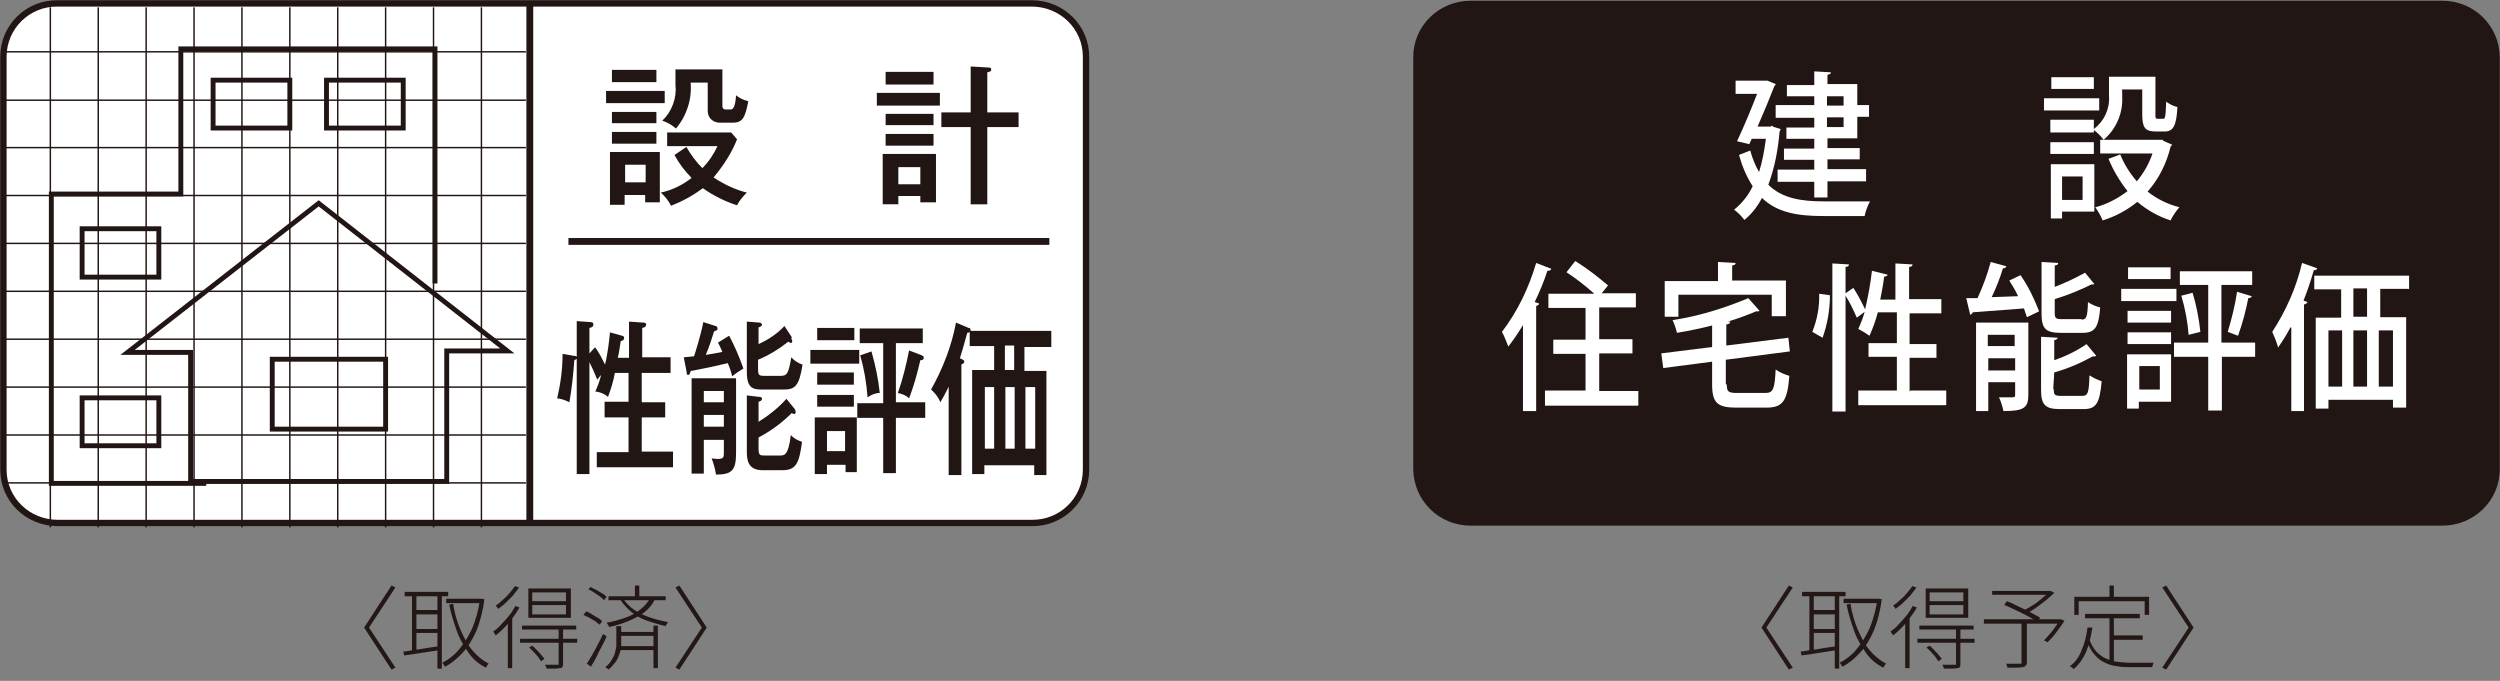 <?xml version="1.0" encoding="UTF-8"?>
<svg xmlns="http://www.w3.org/2000/svg" version="1.1" viewBox="0 0 511.5 139.3">
  <rect x="0" y="0" width="511.5" height="139.3" fill="#808080" stroke="none"/>
  <defs>
    <style>
      .cls-1 {
        fill: #211613;
      }

      .cls-2 {
        stroke-width: 1.3px;
      }

      .cls-2, .cls-3, .cls-4, .cls-5 {
        fill: none;
        stroke: #211613;
      }

      .cls-3 {
        stroke-width: 1.4px;
      }

      .cls-4 {
        stroke-width: 1px;
      }

      .cls-5 {
        stroke-width: .3px;
      }

      .cls-6 {
        fill: #231815;
      }

      .cls-7 {
        fill: #fff;
      }
    </style>
  </defs>
  <!-- Generator: Adobe Illustrator 28.7.3, SVG Export Plug-In . SVG Version: 1.2.0 Build 164)  -->
  <g>
    <g id="_レイヤー_2">
      <g id="_レイヤー_1-2">
        <path class="cls-7" d="M222.2,96.1c0,6.1-5,11-11.1,10.9H11.8c-6.1,0-11.1-4.8-11.1-10.9V11.6C.7,5.5,5.7.6,11.8.7h199.3c6.1,0,11.1,4.8,11.1,10.9h0v84.5h0Z"/>
        <path class="cls-2" d="M222.2,96.1c0,6.1-5,11-11.1,10.9H11.8c-6.1,0-11.1-4.8-11.1-10.9V11.6C.7,5.5,5.7.6,11.8.7h199.3c6.1,0,11.1,4.8,11.1,10.9h0v84.5h0Z"/>
        <line class="cls-3" x1="108.4" y1=".2" x2="108.4" y2="106.5"/>
        <line class="cls-3" x1="116.3" y1="49.4" x2="214.7" y2="49.4"/>
        <path class="cls-1" d="M135.9,21.1h-11.9v-2.5h12v2.5ZM135,31.1v10.3h-3v-1.5h-4.2v2h-3v-10.8h10.1,0ZM134.3,16.8h-9.1v-2.5h9.1v2.5ZM134.3,25.2h-9.1v-2.3h9.1v2.3ZM134.3,29.4h-9.1v-2.4h9.1v2.4ZM127.9,37.3h4.2v-3.6h-4.2v3.6h0ZM140.4,30c.9,1.6,2,3.1,3.3,4.4,1.3-1.3,2.3-2.8,3.1-4.5h-10.3v-2.8h13.1l1.2,1.4c-1.1,2.8-2.8,5.4-4.8,7.8,2.1,1.4,4.4,2.5,6.8,3.1-.8.8-1.5,1.6-2,2.6-2.5-.8-4.9-2-7-3.5-2,1.5-4.2,2.7-6.5,3.6-.5-1-1.2-1.9-2.1-2.7,2.3-.5,4.4-1.5,6.3-3-1.4-1.4-2.6-3-3.5-4.7l2.4-1.6h0ZM147.8,14.3v7.4c0,.4.2.7.7.7h.9c.4,0,1,0,1.2-2.9.7.6,1.6,1,2.5,1.2-.6,3.2-1.1,4.4-3.1,4.4h-2.5c-1.4.1-2.6-.8-2.7-2.2,0-.2,0-.4,0-.7v-5.3h-3.5c.3,3.4-.8,6.8-3,9.4-.8-.7-1.8-1.3-2.8-1.6,2-1.9,3-4.7,2.7-7.4v-3.1h9.7,0Z"/>
        <path class="cls-1" d="M192.3,21.6h-12.9v-2.6h12.9v2.6ZM191.5,31.5v9.9h-3.2v-1.3h-4.5v1.7h-3.2v-10.3h10.9ZM191,17.3h-9.8v-2.6h9.8v2.6h0ZM191,25.6h-9.8v-2.3h9.8v2.3h0ZM191,29.8h-9.8v-2.4h9.8v2.4h0ZM183.8,37.7h4.5v-3.5h-4.5v3.5ZM208.4,23v3h-6.4v15.8h-3.4v-15.8h-6v-3h6v-9.4l3.4.2c.4,0,.8,0,.8.4s-.1.4-.8.6v8.2h6.4Z"/>
        <path class="cls-1" d="M117.4,72.8c.3,0,.7.1.7.4s-.5.4-.6.5c-.2,2.9-.5,5.7-1,8.6-.8-.4-1.6-.7-2.5-.8.7-3,1.1-6,1.1-9.1l2.3.4h0ZM121.8,71.1c.8,1.1,1.4,2.3,2,3.5.5-2.2.8-4.4,1-6.6l2.5.7c.3,0,.4.3.4.5,0,.4-.4.5-.7.6-.2,1.1-.3,2.3-.6,3.4h2.3v-7.4l2.9.2c.2,0,.6,0,.6.4s-.3.6-.8.7v6h5.8v3.2h-5.9v6h4.8v3.1h-4.8v7h6.4v3.2h-15.6v-3.1h6.5v-7.1h-4.9v-3.2h4.9v-5.9h-2.8c-.3,1.7-.8,3.3-1.4,4.9-.7-.6-1.6-1-2.6-1.1.5-1.1.9-2.2,1.2-3.4-.3.3-.6.7-.8,1-.2-.5-.8-2-1.6-3.6v22.9h-2.6v-31.3l2.8.2c.2,0,.6,0,.6.5s-.4.6-.8.7v5.2l1.1-1.2h0Z"/>
        <path class="cls-1" d="M149.2,68.7c1.1,2.1,2.1,4.4,2.9,6.7-.8.5-1.6,1-2.3,1.6-.2-.9-.5-1.8-.9-2.7l-3.5.8c-3.5.7-3.9.8-4.1.8-.1.5-.2.8-.5.8s-.3-.2-.3-.5l-.6-3.1,2.1-.2c.3-.9,1.4-4.4,1.9-7l2.5.8c.2,0,.4.2.4.5s0,.3-.2.4c-.2,0-.3.2-.5.2-.5,1.6-1,3.2-1.7,4.8.9-.1,2.3-.4,3.4-.6-.5-1.2-.7-1.5-.9-1.9l2.1-1.3h0ZM144,90v6.9h-2.5v-19.5h9.1v15.2c0,3.6-.8,4.5-4.1,4.5-.2-1.2-.5-2.3-.9-3.3.4,0,.8.1,1.2.1,1.3,0,1.3-.4,1.3-1.3v-2.6h-4.1,0ZM148.1,80h-4.1v2.3h4.1v-2.3ZM148.1,84.9h-4.1v2.4h4.1v-2.4ZM161.9,69.3c.1.2.2.3.2.5s-.2.4-.3.4-.3-.2-.5-.3c-1.9,1.5-4,2.8-6.2,3.7v1.9c0,1.3.2,1.4,1.4,1.4h3.1c1.4,0,1.7-.3,2.3-3.8.6.7,1.4,1.2,2.3,1.5-.7,4.5-1.6,5.1-3.9,5.1h-4.3c-1.9,0-3.2-.2-3.2-3.6v-10.3l2.6.2s.5.1.5.4-.2.4-.7.6v3.4c2-.9,3.8-2.1,5.3-3.7l1.5,2.3h0ZM162.6,83.8c.1.1.2.3.2.5,0,.2-.1.4-.3.4h0c-.2,0-.4-.1-.5-.2-2,2-4.3,3.7-6.8,5v2.3c0,1.4.3,1.4,1.4,1.4h2.9c1,0,1.8,0,2.3-4.2.6.7,1.4,1.1,2.3,1.4-.6,4.5-1.3,5.8-4,5.8h-4.1c-3.1,0-3.2-2.3-3.2-3.9v-11.4l2.5.3c.2,0,.6,0,.6.4s-.4.5-.7.6v4.1c2.1-1.3,4.1-2.9,5.7-4.7l1.8,2.2h0Z"/>
        <path class="cls-1" d="M175.8,74.4h-10v-2.8h10v2.8ZM169.2,95.1v1.9h-2.5v-11.6h8.6v11.2h-2.3v-1.5h-3.8ZM174.8,69.6h-7.6v-2.5h7.6v2.5ZM174.8,78.7h-7.6v-2.5h7.5v2.5ZM174.8,83.2h-7.6v-2.4h7.5v2.4ZM172.9,88.2h-3.7v4.1h3.7v-4.1ZM183.4,82.3h5.9v3.2h-6v11.3h-2.6v-11.3h-5.3v-3h5.3v-12.3h-4.8v-3h12.9v3h-5.5v12.1s0,0,0,0ZM178.3,71.9c.8,2.8,1.4,5.6,1.7,8.5-.9,0-1.8.4-2.5.9-.2-2.9-.7-5.8-1.5-8.6l2.3-.8h0ZM188.7,72.8c.2,0,.3.2.3.4,0,.4-.3.5-.7.5-.6,2.6-1.3,5.2-2.3,7.8-.6-.6-1.4-.9-2.3-1.1,1-2.8,1.7-5.7,2.3-8.7l2.6,1h0Z"/>
        <path class="cls-1" d="M201.4,95v2h-2.5v-21.3h4.5v-4.9h-5v-2.9c0,.1-.3.2-.5.2-.7,2.6-1.1,3.9-1.5,5.2l.4.2c.1,0,.5.2.5.5s-.2.3-.6.6v22.6h-2.6v-18.1c-.7,1.5-1.3,2.5-1.7,3.2-.4-1-1.1-1.9-1.9-2.6,2.4-4.3,4.2-8.9,5.1-13.7l2.6,1.1c.3,0,.4.2.4.6h16.5v3.3h-5.5v4.9h4.5v21.3h-2.5v-2h-10.3c0-.1,0,0,0,0ZM203.4,79.2h-1.9v12.6h1.9v-12.6ZM205.6,75.7h1.9v-5h-1.9v5ZM207.6,79.2h-1.9v12.6h1.9v-12.6ZM211.8,79.2h-2v12.6h2v-12.6Z"/>
        <polyline class="cls-4" points="89 58 89 10 37 10 37 39.7 10.5 39.7 10.5 98.9 42.2 98.9"/>
        <rect class="cls-4" x="43.6" y="16.4" width="15.7" height="9.8"/>
        <rect class="cls-4" x="16.8" y="46.8" width="15.7" height="9.9"/>
        <rect class="cls-4" x="16.8" y="81.4" width="15.7" height="9.8"/>
        <rect class="cls-4" x="66.8" y="16.4" width="15.7" height="9.8"/>
        <polygon class="cls-4" points="26.1 72.1 65.2 41.6 103.8 71.8 91.4 71.8 91.4 98.5 39 98.5 39 72.1 26.1 72.1"/>
        <rect class="cls-4" x="55.7" y="73.5" width="23.2" height="14.3"/>
        <line class="cls-5" x1="20.1" y1="1.5" x2="20.1" y2="107.9"/>
        <line class="cls-5" x1="29.9" y1="1.5" x2="29.9" y2="107.9"/>
        <line class="cls-5" x1="10.3" y1="1.5" x2="10.3" y2="107.9"/>
        <line class="cls-5" x1="39.7" y1="1.5" x2="39.7" y2="107.9"/>
        <line class="cls-5" x1="49.5" y1="1.5" x2="49.5" y2="107.9"/>
        <line class="cls-5" x1="59.3" y1="1.5" x2="59.3" y2="107.9"/>
        <line class="cls-5" x1="69.1" y1="1.5" x2="69.1" y2="107.9"/>
        <line class="cls-5" x1="78.9" y1="1.5" x2="78.9" y2="107.9"/>
        <line class="cls-5" x1="88.7" y1="1.5" x2="88.7" y2="107.9"/>
        <line class="cls-5" x1="98.5" y1="1.5" x2="98.5" y2="107.9"/>
        <line class="cls-5" x1="1.2" y1="98.8" x2="107.6" y2="98.8"/>
        <line class="cls-5" x1="1.2" y1="89" x2="107.6" y2="89"/>
        <line class="cls-5" x1="1.2" y1="79.2" x2="107.6" y2="79.2"/>
        <line class="cls-5" x1="1.2" y1="69.4" x2="107.6" y2="69.4"/>
        <line class="cls-5" x1="1.2" y1="59.6" x2="107.6" y2="59.6"/>
        <line class="cls-5" x1="1.2" y1="49.8" x2="107.6" y2="49.8"/>
        <line class="cls-5" x1="1.2" y1="40" x2="107.6" y2="40"/>
        <line class="cls-5" x1="1.2" y1="30.2" x2="107.6" y2="30.2"/>
        <line class="cls-5" x1="1.2" y1="20.5" x2="107.6" y2="20.5"/>
        <line class="cls-5" x1="1.2" y1="10.6" x2="107.6" y2="10.6"/>
        <path class="cls-1" d="M510.8,96c0,6.1-5,10.9-11.1,10.9h-198.8c-6.1,0-11-4.8-11.1-10.9V11.7c0-6.1,5-10.9,11.1-10.9h198.8c6.1,0,11,4.8,11.1,10.8h0v84.4h0Z"/>
        <path class="cls-2" d="M510.8,96c0,6.1-5,10.9-11.1,10.9h-198.8c-6.1,0-11-4.8-11.1-10.9V11.7c0-6.1,5-10.9,11.1-10.9h198.8c6.1,0,11,4.8,11.1,10.8h0v84.4h0Z"/>
        <path class="cls-7" d="M362.7,25.9l1.6.5c0,.2-.1.4-.2.5-.3,3.7-1,7.4-2.3,10.9,2.8,2.8,6.8,3.4,11.3,3.4h9.5c-.5.9-.9,2-1.1,3h-8.5c-5.2,0-9.4-.7-12.5-3.7-.9,1.7-2.1,3.3-3.6,4.5-.6-.8-1.3-1.5-2.1-2.1,1.6-1.3,2.9-2.9,3.8-4.8-1.3-2-2.2-4.2-2.8-6.4l2.3-.9c.4,1.5,1,3,1.8,4.4.7-2.2,1.1-4.5,1.4-6.8h-2.9l-.5,1.1-2.5-.6c1.4-3,3-6.8,4.1-9.7h-4.4v-2.7h6.5l1.7.7c0,.2-.2.3-.3.5-.8,2.1-2.1,5.2-3.4,8.2h2.6l.5-.2h0ZM371.2,21.6v-1.9h-5.6v-2.3h5.6v-2.8l3.4.2c0,.3-.2.4-.7.5v1.9h6.1v4.3h2.4v2.4h-2.4v4.4h-6.1v2h6.6v2.3h-6.6v2h7.9v2.5h-7.9v3.3h-2.7v-3.2h-7.5v-2.5h7.5v-2h-6.2v-2.3h6.2v-2h-5.7v-2.3h5.7v-2h-7.9v-2.6s7.9,0,7.9,0ZM377.2,19.7h-3.4v1.9h3.4v-1.9ZM377.2,26v-2h-3.4v2h3.4Z"/>
        <path class="cls-7" d="M429.5,20.1v2.5h-11.3v-2.5h11.3ZM428.5,33.6v9.7h-6.6v1.4h-2.3v-11.1h8.9ZM434.2,18.5v1.2c.2,3.4-1.2,6.7-3.8,8.9-.6-.8-1.2-1.4-2-2v.5h-8.9v-2.6h8.9v1.9c2.1-1.6,3.3-4.1,3.1-6.8v-3.9h9.5v7.7c0,.8,0,.9.5.9h1.1c.4,0,.5-.4.6-3.5.7.5,1.4.9,2.3,1.1-.2,3.9-.9,5-2.6,5h-1.9c-2.1,0-2.7-.8-2.7-3.5v-5.1h-4.2c0,0,0,0,0,0ZM419.5,31.5v-2.4h8.9v2.4h-8.9s0,0,0,0ZM428.4,15.9v2.3h-8.7v-2.4s8.7,0,8.7,0ZM426.1,36.1h-4.2v4.8h4.2v-4.8ZM442.6,28.8l1.8.8c0,.1-.2.3-.3.4-.8,3.4-2.4,6.6-4.7,9.2,1.9,1.5,4.1,2.6,6.5,3.2-.7.8-1.3,1.7-1.8,2.7-2.5-.8-4.8-2.1-6.8-3.8-2.1,1.7-4.5,3-7.1,3.8-.4-1-.9-1.8-1.5-2.7,2.4-.6,4.6-1.8,6.6-3.3-1.6-2-2.9-4.2-3.9-6.6l2.4-.9c.8,2,2,3.9,3.4,5.5,1.4-1.7,2.5-3.6,3.2-5.7h-10.7v-2.8h12.8Z"/>
        <path class="cls-7" d="M311.6,66.5c-.9,1.5-1.9,3-3,4.4-.4-1-.8-2.1-1.3-3,3.2-4.2,5.5-9,7-14.1l3.1,1.2c-.1.3-.3.4-.8.4-.7,2.2-1.6,4.3-2.6,6.4l.9.3c0,.2-.2.4-.6.5v21.5h-2.7v-17.6h0ZM327.2,80h8v3h-19.1v-3.1h8.3v-7.5h-6.6v-2.9h6.6v-6.5h-7.6v-2.9h9.4c-1.8-1.6-3.7-3.1-5.7-4.4l1.8-2.3c2.4,1.5,4.6,3.2,6.7,5l-1.3,1.6h7v2.9h-7.5v6.5h6.8v2.9h-6.8v7.5c0,0,0,0,0,0Z"/>
        <path class="cls-7" d="M353.3,78.7c0,1.4.3,1.7,2.1,1.7h5.8c1.6,0,1.9-.8,2.1-4.8.8.6,1.8,1,2.8,1.3-.4,5.1-1.3,6.5-4.7,6.5h-6.2c-3.8,0-4.9-1-4.9-4.7v-4.7l-10,1.3-.4-3,10.4-1.3v-4.4c-2.4.6-4.8,1.1-7.2,1.5-.2-.9-.5-1.8-.9-2.6,5.3-.8,10.5-2.4,15.5-4.5l2.3,2.6c-.1,0-.3.2-.4.1-.1,0-.2,0-.3,0-1.9.8-3.8,1.5-5.8,2.1h.5c0,.3-.2.5-.8.6v4.3l12.7-1.6.3,2.8-13.1,1.7v5s0,0,0,0ZM343.4,60.4v4.4h-2.8v-7.3h10.9v-3.9l3.6.2c0,.3-.2.5-.7.5v3.1h11v7.3h-2.9v-4.4h-19.1,0Z"/>
        <path class="cls-7" d="M374.4,60.4c0,3-.5,5.9-1.5,8.7l-2.1-1.2c1-2.5,1.5-5.2,1.4-7.8l2.2.3h0ZM390.9,79.9h7.3v3h-18v-3h7.9v-6.9h-5.8v-2.8h5.8v-6.3h-3.9c-.4,1.6-1,3.2-1.7,4.8-.7-.5-1.5-1-2.3-1.4.5-1.1,1-2.3,1.3-3.5l-1.6,1.2c-.7-1.6-1.4-3.1-2.3-4.5v23.7h-2.7v-30.3l3.4.2c0,.3-.2.5-.7.5v5.4l1.6-1.1c.9,1.4,1.7,2.9,2.4,4.4.6-2.6,1.1-5.2,1.4-7.9l3.2.8c0,.2-.3.4-.7.4-.2,1.6-.5,3.2-.8,4.7h3.1v-7.4l3.5.2c0,.3-.2.5-.7.5v6.6h6.6v2.9h-6.5v6.3h5.5v2.8h-5.5v6.9c0,0,0,0,0,0Z"/>
        <path class="cls-7" d="M410.5,54.5c-.1.3-.4.4-.7.4-.6,2-1.4,4-2.3,5.9l5.4-.2c-.5-1.1-1.1-2.1-1.8-3.2l2.3-1.1c1.6,2.3,2.8,4.8,3.8,7.4l-2.5,1.2c-.2-.6-.4-1.2-.6-1.8-3.9.3-7.9.6-10.5.8,0,.2-.2.4-.5.5l-.8-3.4h2.3c1.1-2.4,2-4.8,2.7-7.4l3.3.9h0ZM415,66v14.8c0,2.7-1,3.3-5.1,3.3-.2-1-.5-1.9-.9-2.8h2c1.2,0,1.3,0,1.3-.5v-2.6h-5.5v5.9h-2.5v-18.1h10.7c0,0,0,0,0,0ZM412.2,68.5h-5.5v2.3h5.5v-2.3ZM406.8,75.8h5.5v-2.5h-5.5v2.5ZM425.8,65.4c1.1,0,1.3-.5,1.4-3.6.7.5,1.6.9,2.5,1.1-.3,4.1-1.1,5.2-3.6,5.2h-4.5c-3.1,0-3.9-.9-3.9-4v-10.5l3.4.2c0,.3-.2.5-.7.5v4.4c2.1-.8,4.2-1.8,6.2-2.9l1.9,2.3c0,.1-.2.1-.6.1-2.4,1.2-4.9,2.2-7.5,3v2.8c0,1.1.2,1.3,1.5,1.3h4c0,0,0,.1,0,.1ZM420.2,79.7c0,1.1.2,1.3,1.6,1.3h4.2c1.2,0,1.4-.6,1.5-4.2.8.5,1.6.9,2.5,1.2-.4,4.5-1.1,5.7-3.7,5.7h-4.8c-3.1,0-3.9-.9-3.9-4v-10.8l3.4.2c0,.2-.2.4-.7.5v4.1c2.3-.8,4.6-1.9,6.6-3.3l2,2.4c-.2.1-.4.2-.7.1-2.5,1.4-5.1,2.5-7.9,3.3l-.2,3.3h0Z"/>
        <path class="cls-7" d="M445.3,59.1v2.5h-11.3v-2.5h11.3ZM444.2,72.5v9.7h-6.6v1.4h-2.4v-11.1h9ZM435.3,66v-2.4h8.9v2.4h-8.9ZM435.3,70.4v-2.4h8.9v2.4h-8.9ZM444.1,54.7v2.4h-8.7v-2.4h8.7ZM441.9,74.9h-4.2v4.8h4.2v-4.8ZM461.4,70.1v2.9h-6.8v11h-2.8v-11h-7v-2.9h7v-11.8h-5.8v-2.8h14.8v2.8h-6.3v11.8h6.8,0ZM447.8,68.6c-.2-2.7-.7-5.4-1.5-8.1l2.3-.6c.8,2.6,1.3,5.3,1.6,8l-2.4.6h0ZM460.7,60.6c0,.2-.3.4-.7.4-.5,2.6-1.2,5.2-2.1,7.7-.6-.2-1.5-.6-2.1-.8.8-2.7,1.5-5.4,1.9-8.2l3,.9h0Z"/>
        <path class="cls-7" d="M468.6,67c-.7,1.4-1.6,2.8-2.5,4.1-.3-1.1-.7-2.1-1.2-3.2,2.8-4.3,4.9-9,6.1-14.1l3.1,1.1c0,.2-.3.4-.7.4-.6,2.1-1.3,4.2-2.1,6.2l.8.3c0,.2-.3.4-.7.5v21.8h-2.6v-17.1h0ZM492.8,59.1h-5.8v5.8h5.3v18.5h-2.7v-1.6h-13.2v1.8h-2.6v-18.6h5.2v-5.8h-5.5v-2.8h19.4v2.8c0,0,0,0,0,0ZM476.4,67.6v11.5h2.8v-11.5h-2.8ZM484.3,64.8v-5.8h-2.8v5.8s2.8,0,2.8,0ZM484.3,67.6h-2.8v11.5h2.8v-11.5ZM489.6,79.1v-11.5h-2.9v11.5h2.9Z"/>
      </g>
      <g>
        <path class="cls-6" d="M80.9,136.6l-.8.4-5.6-8.6,5.6-8.6.8.4-5.4,8.2,5.4,8.2Z"/>
        <path class="cls-6" d="M82.5,133.3c.6,0,1.3-.2,2.1-.3.8-.1,1.7-.2,2.6-.4.9-.1,1.8-.3,2.8-.4v.8c-1.3.2-2.6.4-3.9.6-1.3.2-2.4.4-3.4.5l-.2-.9ZM82.8,121.1h8.9v.9h-8.9v-.9ZM84.3,121.4h.9v12h-.9v-12ZM84.8,124.8h5v.9h-5v-.9ZM84.8,128.7h5v.8h-5v-.8ZM89.5,121.4h.9v15.4h-.9v-15.4ZM98.2,122.5h.3s.6.1.6.1c-.3,2.5-.9,4.6-1.6,6.4-.8,1.8-1.7,3.3-2.8,4.5-1.1,1.2-2.3,2.2-3.6,2.9,0,0-.2-.2-.3-.4-.1-.1-.2-.3-.3-.4,1.2-.6,2.4-1.5,3.4-2.7,1-1.2,1.9-2.6,2.7-4.3.7-1.7,1.3-3.7,1.6-5.9v-.2ZM91.3,122.5h7.2v.9h-7.2v-.9ZM92.7,123.5c.3,1.9.8,3.7,1.5,5.3s1.4,3,2.4,4.2c1,1.2,2.1,2.1,3.4,2.8,0,0-.1.1-.2.2,0,0-.2.2-.2.3s-.1.2-.2.3c-1.4-.7-2.6-1.7-3.5-3s-1.8-2.7-2.4-4.4c-.6-1.7-1.2-3.5-1.6-5.5l.9-.2Z"/>
        <path class="cls-6" d="M105.5,124l.8.3c-.4.7-.9,1.4-1.4,2.1-.5.7-1.1,1.4-1.7,2-.6.6-1.2,1.2-1.8,1.6,0,0,0-.1-.1-.2s-.1-.2-.2-.3c0,0-.1-.2-.2-.3.6-.4,1.2-.9,1.7-1.5.6-.6,1.1-1.2,1.6-1.8.5-.6.9-1.3,1.3-2ZM105.3,119.9l.9.3c-.3.5-.8,1-1.2,1.6-.5.5-1,1-1.5,1.5s-1.1.9-1.6,1.3c0,0,0-.2-.1-.2,0,0-.1-.2-.2-.3s-.1-.2-.2-.2c.5-.3,1-.7,1.5-1.2.5-.4,1-.9,1.4-1.4.4-.5.8-1,1.1-1.4ZM103.9,126.8l.9-.9h0v10.8h-.9v-10ZM106.4,130.7h11.7v.8h-11.7v-.8ZM106.8,128h11.1v.8h-11.1v-.8ZM108.1,120.4h8.7v6h-8.7v-6ZM108.2,132.5l.7-.4c.5.4.9.9,1.4,1.4s.8,1,1.1,1.3l-.7.5c-.1-.2-.4-.5-.6-.9-.3-.3-.6-.7-.9-1s-.6-.6-.9-.9ZM108.9,121.2v1.8h6.9v-1.8h-6.9ZM108.9,123.8v1.9h6.9v-1.9h-6.9ZM114.3,128.7h.9v7c0,.3,0,.5-.1.7,0,.1-.2.3-.5.3-.2,0-.6.1-1,.1-.5,0-1,0-1.8,0,0-.1,0-.3-.1-.4s-.1-.3-.2-.4c.6,0,1.1,0,1.6,0s.7,0,.9,0c.2,0,.3,0,.3,0s0-.1,0-.3v-7Z"/>
        <path class="cls-6" d="M119.4,125.8l.5-.7c.4.1.8.3,1.2.6.4.2.8.5,1.2.7.4.2.7.5.9.7l-.5.7c-.2-.2-.6-.4-.9-.7-.4-.2-.8-.5-1.2-.7s-.8-.4-1.3-.6ZM120,135.9c.3-.5.7-1.1,1.1-1.8.4-.7.8-1.4,1.2-2.2s.8-1.5,1.1-2.2l.7.5c-.3.7-.6,1.4-1,2.1-.4.7-.8,1.5-1.1,2.2-.4.7-.7,1.3-1.1,1.9l-.8-.6ZM120.3,120.7l.5-.6c.4.2.8.4,1.2.6.4.2.8.5,1.2.7s.7.5.9.7l-.5.7c-.2-.2-.5-.5-.9-.8-.4-.3-.8-.5-1.2-.8-.4-.3-.8-.5-1.2-.7ZM126.2,128.1h.9v2.6c0,.5,0,1.1,0,1.6,0,.5-.2,1.1-.4,1.6-.2.6-.4,1.1-.8,1.6-.4.5-.8,1-1.4,1.5,0,0-.1-.1-.2-.2,0,0-.2-.1-.3-.2,0,0-.2-.1-.2-.1.6-.4,1-.9,1.3-1.4.3-.5.6-1,.7-1.5s.3-1,.3-1.5c0-.5,0-1,0-1.4v-2.6ZM133.1,122.3l.9.3c-.5,1.1-1.3,2-2.2,2.7s-2.1,1.3-3.3,1.8c-1.2.5-2.5.9-3.9,1.2,0,0,0-.2-.1-.3,0,0-.1-.2-.2-.3,0,0-.1-.2-.2-.3,1.3-.2,2.6-.6,3.8-1,1.2-.4,2.2-1,3.1-1.7.9-.7,1.6-1.5,2.1-2.5ZM124.5,122h11.7v.8h-11.7v-.8ZM126.6,132.2h7.5v.8h-7.5v-.8ZM127.4,122.4c.7,1,1.5,1.8,2.4,2.4.9.6,1.9,1.1,3.1,1.5,1.1.4,2.4.7,3.8,1,0,0-.2.2-.3.4s-.2.3-.2.4c-1.4-.3-2.6-.7-3.8-1.1-1.2-.4-2.2-1-3.1-1.7-.9-.7-1.7-1.6-2.4-2.6l.7-.3ZM126.7,129.3h7.4v.8h-7.4v-.8ZM129.9,119.8h.9v2.6h-.9v-2.6ZM133.7,128h.9v8.7h-.9v-8.7Z"/>
        <path class="cls-6" d="M138.2,136.6l5.4-8.2-5.4-8.2.8-.4,5.6,8.6-5.6,8.6-.8-.4Z"/>
      </g>
      <g>
        <path class="cls-6" d="M366.8,136.6l-.8.4-5.6-8.6,5.6-8.6.8.4-5.4,8.2,5.4,8.2Z"/>
        <path class="cls-6" d="M368.4,133.3c.6,0,1.3-.2,2.1-.3.8-.1,1.7-.2,2.6-.4.9-.1,1.8-.3,2.8-.4v.8c-1.3.2-2.6.4-3.9.6-1.3.2-2.4.4-3.4.5l-.2-.9ZM368.7,121.1h8.9v.9h-8.9v-.9ZM370.2,121.4h.9v12h-.9v-12ZM370.7,124.8h5v.9h-5v-.9ZM370.7,128.7h5v.8h-5v-.8ZM375.4,121.4h.9v15.4h-.9v-15.4ZM384.1,122.5h.3s.6.1.6.1c-.3,2.5-.9,4.6-1.6,6.4-.8,1.8-1.7,3.3-2.8,4.5-1.1,1.2-2.3,2.2-3.6,2.9,0,0-.2-.2-.3-.4-.1-.1-.2-.3-.3-.4,1.2-.6,2.4-1.5,3.4-2.7,1-1.2,1.9-2.6,2.7-4.3.7-1.7,1.3-3.7,1.6-5.9v-.2ZM377.2,122.5h7.2v.9h-7.2v-.9ZM378.6,123.5c.3,1.9.8,3.7,1.5,5.3s1.4,3,2.4,4.2c1,1.2,2.1,2.1,3.4,2.8,0,0-.1.1-.2.2,0,0-.2.2-.2.3s-.1.2-.2.3c-1.4-.7-2.6-1.7-3.5-3s-1.8-2.7-2.4-4.4c-.6-1.7-1.2-3.5-1.6-5.5l.9-.2Z"/>
        <path class="cls-6" d="M391.4,124l.8.3c-.4.7-.9,1.4-1.4,2.1-.5.7-1.1,1.4-1.7,2-.6.6-1.2,1.2-1.8,1.6,0,0,0-.1-.1-.2s-.1-.2-.2-.3c0,0-.1-.2-.2-.3.6-.4,1.2-.9,1.7-1.5.6-.6,1.1-1.2,1.6-1.8.5-.6.9-1.3,1.3-2ZM391.2,119.9l.9.3c-.3.5-.8,1-1.2,1.6-.5.5-1,1-1.5,1.5s-1.1.9-1.6,1.3c0,0,0-.2-.1-.2,0,0-.1-.2-.2-.3s-.1-.2-.2-.2c.5-.3,1-.7,1.5-1.2.5-.4,1-.9,1.4-1.4.4-.5.8-1,1.1-1.4ZM389.8,126.8l.9-.9h0v10.8h-.9v-10ZM392.3,130.7h11.7v.8h-11.7v-.8ZM392.7,128h11.1v.8h-11.1v-.8ZM394,120.4h8.7v6h-8.7v-6ZM394.1,132.5l.7-.4c.5.4.9.9,1.4,1.4s.8,1,1.1,1.3l-.7.5c-.1-.2-.4-.5-.6-.9-.3-.3-.6-.7-.9-1s-.6-.6-.9-.9ZM394.8,121.2v1.8h6.9v-1.8h-6.9ZM394.8,123.8v1.9h6.9v-1.9h-6.9ZM400.2,128.7h.9v7c0,.3,0,.5-.1.7,0,.1-.2.3-.5.3-.2,0-.6.1-1,.1-.5,0-1,0-1.8,0,0-.1,0-.3-.1-.4s-.1-.3-.2-.4c.6,0,1.1,0,1.6,0s.7,0,.9,0c.2,0,.3,0,.3,0s0-.1,0-.3v-7Z"/>
        <path class="cls-6" d="M405.9,126.7h15.8v.9h-15.8v-.9ZM407.6,120.9h11.9v.8h-11.9v-.8ZM410.1,123.7l.5-.7c.6.2,1.2.5,1.8.8.6.3,1.2.6,1.9.9.6.3,1.2.6,1.7.9.5.3,1,.5,1.4.8l-.5.8c-.4-.2-.8-.5-1.4-.8-.5-.3-1.1-.6-1.7-.9-.6-.3-1.2-.6-1.9-.9-.6-.3-1.2-.6-1.8-.8ZM413.8,127.3h.9v8.1c0,.3,0,.6-.2.7-.1.2-.3.3-.6.4-.3,0-.7.1-1.2.1-.5,0-1.2,0-2,0,0-.1,0-.3-.1-.4,0-.2-.1-.3-.2-.4.5,0,.9,0,1.3,0,.4,0,.8,0,1,0,.3,0,.5,0,.6,0,.2,0,.3,0,.3-.1s0-.2,0-.3v-8.1ZM419.2,120.9h.4c0,0,.7.4.7.4-.5.5-1.1,1-1.8,1.6-.7.5-1.3,1-2,1.5-.7.5-1.4.9-2,1.2,0,0-.1-.1-.2-.2,0,0-.1-.1-.2-.2,0,0-.1-.1-.2-.2.6-.3,1.2-.7,1.9-1.1.7-.4,1.3-.9,1.9-1.4.6-.5,1.1-.9,1.5-1.4v-.2ZM421.3,126.7h.4c0,0,.7.3.7.3-.5.8-1.1,1.6-1.7,2.4-.6.8-1.2,1.5-1.8,2l-.7-.4c.3-.3.7-.7,1.1-1.2.4-.4.8-.9,1.1-1.4.4-.5.7-1,1-1.4v-.2Z"/>
        <path class="cls-6" d="M427.2,128.4h.9c-.3,2-.7,3.6-1.3,5s-1.4,2.5-2.5,3.5c0,0-.1-.1-.2-.2s-.2-.1-.3-.2-.2-.1-.3-.2c1.1-.8,1.9-1.9,2.4-3.3.6-1.3,1-2.9,1.2-4.6ZM424.4,122.1h15.3v3.7h-.9v-2.8h-13.5v2.8h-.9v-3.7ZM426.6,125.6h11.2v.9h-11.2v-.9ZM427.5,130.8c.3,1,.8,1.8,1.4,2.5.6.6,1.2,1.1,1.9,1.4.7.3,1.5.6,2.4.7.9.1,1.8.2,2.9.2h4.5c0,0,0,.2-.1.3,0,.1,0,.2-.1.3s0,.2,0,.3h-4.2c-1.1,0-2.2,0-3.1-.2-1-.1-1.8-.4-2.6-.8-.8-.4-1.4-.9-2-1.6-.6-.7-1.1-1.6-1.5-2.7l.7-.3ZM431.6,119.8h.9v2.8h-.9v-2.8ZM431.6,126h.9v9.7h-.9v-9.7ZM432.1,130h6.3v.9h-6.3v-.9Z"/>
        <path class="cls-6" d="M442.4,136.6l5.4-8.2-5.4-8.2.8-.4,5.6,8.6-5.6,8.6-.8-.4Z"/>
      </g>
    </g>
  </g>
</svg>